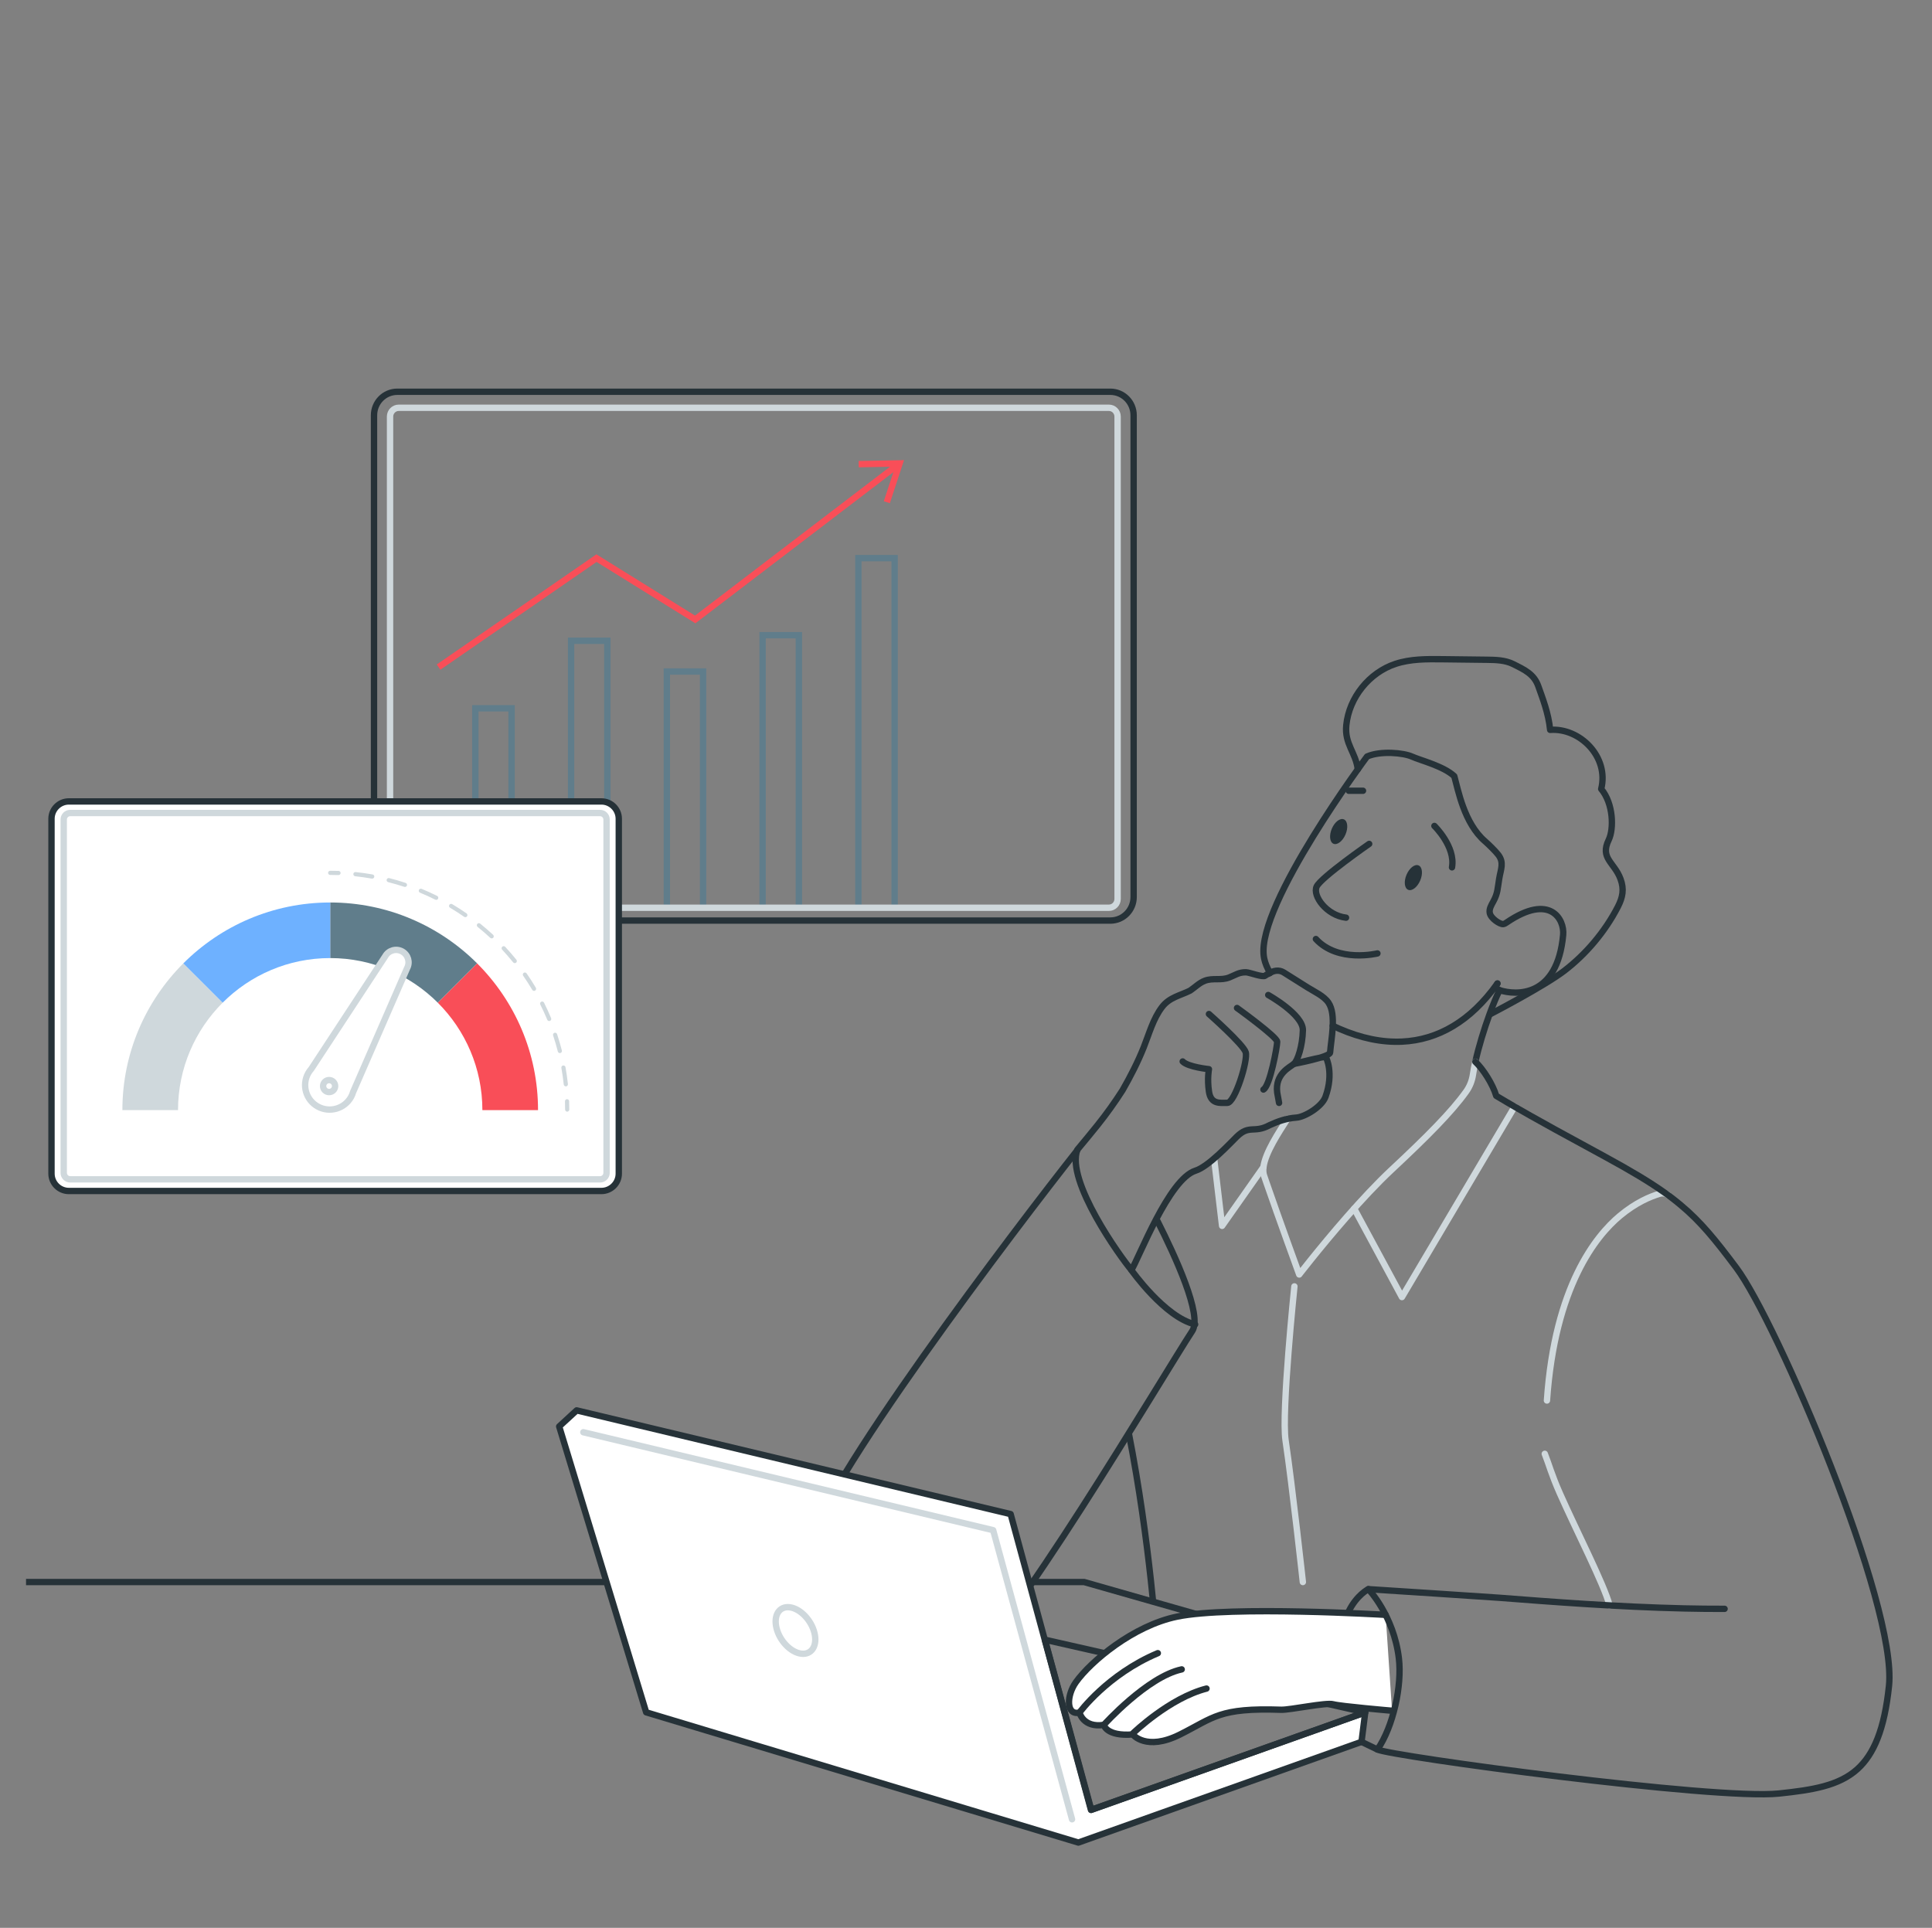 <?xml version="1.0" encoding="UTF-8"?>
<svg xmlns="http://www.w3.org/2000/svg" width="481" height="480" viewBox="0 0 481 480" fill="none">
  <rect x="0" y="0" width="481" height="480" fill="#808080" stroke="none"/>
  <g clip-path="url(#clip0_733_2160)">
    <path d="M384.594 361.974C385.639 364.591 386.249 367.077 388.339 371.799C392.507 381.215 399.368 394.522 400.732 399.714" stroke="#CFD8DC" stroke-width="1.585" stroke-linecap="round" stroke-linejoin="round"></path>
    <path d="M415.314 297.572C415.314 297.572 415.314 297.572 415.308 297.572C414.705 297.129 413.93 296.998 413.217 297.212C410.877 297.898 407.256 299.414 403.281 302.73C397.348 307.701 387.101 320.274 385.135 348.702" stroke="#CFD8DC" stroke-width="1.585" stroke-linecap="round" stroke-linejoin="round"></path>
    <path d="M367.313 264.367C368.129 260.684 369.48 256.239 370.885 252.404C371.716 250.14 372.567 248.09 373.336 246.54" stroke="#263238" stroke-width="1.585" stroke-linecap="round" stroke-linejoin="round"></path>
    <path d="M320.517 278.581C318.371 281.932 315.027 286.952 314.556 290.573C314.452 291.362 314.486 292.089 314.701 292.712C314.874 293.231 315.061 293.771 315.255 294.332C318.336 303.257 323.466 317.325 323.466 317.325C323.466 317.325 323.563 317.2 323.743 316.958C324.193 316.39 325.135 315.186 326.436 313.566C330.791 308.151 339.176 298.057 346.424 291.286C355.21 283.082 361.358 276.913 365.028 271.776C365.928 270.515 366.496 269.062 366.717 267.531C366.856 266.576 367.056 265.51 367.312 264.367" stroke="#CFD8DC" stroke-width="1.585" stroke-linecap="round" stroke-linejoin="round"></path>
    <path d="M377.088 275.542L349.034 322.947L337.14 300.909" stroke="#CFD8DC" stroke-width="1.585" stroke-linecap="round" stroke-linejoin="round"></path>
    <path d="M314.557 290.573L304.261 305.216L302.323 288.904" stroke="#CFD8DC" stroke-width="1.585" stroke-linecap="round" stroke-linejoin="round"></path>
    <path d="M322.26 320.288C322.26 320.288 319.02 351.589 320.052 358.575C321.769 370.179 324.365 393.898 324.365 393.898" stroke="#CFD8DC" stroke-width="1.585" stroke-linecap="round" stroke-linejoin="round"></path>
    <path d="M367.312 264.367C369.223 266.14 371.688 270.017 372.504 272.842C373.342 273.34 374.187 273.846 375.045 274.351C382.848 278.948 391.309 283.476 399.61 288.004C405.945 291.459 410.59 294.221 414.371 296.901C414.682 297.129 414.994 297.337 415.298 297.565C415.305 297.565 415.305 297.572 415.312 297.572C416.012 298.085 416.676 298.597 417.32 299.116C417.715 299.435 418.109 299.753 418.483 300.072C423.399 304.177 427.048 308.664 432.282 315.656C442.341 329.06 472.41 399.573 470.292 419.762C469.156 430.584 466.532 436.78 462.406 440.498C457.795 444.631 451.308 445.67 442.91 446.556C426.993 448.232 346.278 437.274 342.927 435.598" stroke="#263238" stroke-width="1.585" stroke-linecap="round" stroke-linejoin="round"></path>
    <path d="M281.032 356.851C283.684 370.352 285.428 383.513 286.508 393.345C286.723 395.304 286.91 397.132 287.076 398.8" stroke="#263238" stroke-width="1.585" stroke-miterlimit="10"></path>
    <path d="M340.672 395.671C342.97 395.816 370.581 397.609 373.281 397.817C386.055 398.807 402.754 400.095 419.302 400.469C422.673 400.545 426.038 400.58 429.361 400.573" stroke="#263238" stroke-width="1.585" stroke-linecap="round" stroke-linejoin="round"></path>
    <path d="M338.042 191.546C337.544 187.351 334.698 185.239 335.183 180.531C335.882 173.677 340.888 167.453 347.431 165.293C351.19 164.053 355.233 164.088 359.194 164.136C362.849 164.178 366.505 164.226 370.16 164.268C372.39 164.296 374.709 164.344 376.703 165.334C379.569 166.767 381.916 167.827 382.983 170.845C384.049 173.864 385.503 177.519 385.932 181.722C393.326 181.175 400.644 188.431 398.643 196.441C401.711 200.111 401.821 206.418 400.513 209.111C398.276 213.715 401.897 214.678 403.448 218.839C404.397 221.386 404.009 223.394 402.791 225.776C399.613 231.952 394.842 237.594 389.428 241.728C384.43 245.542 371.102 252.466 371.102 252.466" stroke="#263238" stroke-width="1.585" stroke-linecap="round" stroke-linejoin="round"></path>
    <path d="M372.775 244.919C366.115 254.273 357.994 258.939 349.042 259.348C344.071 259.576 338.837 258.489 333.457 256.149C332.91 255.914 332.356 255.665 331.802 255.395" stroke="#263238" stroke-width="1.585" stroke-linecap="round" stroke-linejoin="round"></path>
    <path d="M372.823 244.85C372.823 244.85 372.789 244.899 372.775 244.919C372.616 245.182 372.11 246.145 373.336 246.539C377.441 247.841 387.73 248.464 389.17 232.762C389.523 228.954 385.985 222.273 375.115 229.674C374.845 229.854 374.575 230.041 374.257 230.082C373.467 230.186 371.169 228.705 370.899 227.327C370.698 226.33 371.279 225.367 371.771 224.474C372.92 222.411 372.851 221.123 373.246 218.797C373.654 216.367 374.506 214.781 373.017 212.822C372.366 211.964 370.559 210.191 369.749 209.492C364.494 204.978 363.034 196.69 362.064 193.256C359.399 190.743 353.638 189.331 351.548 188.382C349.464 187.434 343.724 186.88 340.352 188.355C340.352 188.355 312.949 225.125 314.632 238.017C314.659 238.217 314.687 238.418 314.729 238.612C314.978 239.817 315.49 241.035 316.203 242.24" stroke="#263238" stroke-width="1.585" stroke-linecap="round" stroke-linejoin="round"></path>
    <path d="M268.141 286.488C253.907 304.468 202.597 371.84 201.316 386.013C199.495 406.104 220.695 421.468 239.852 414.496C249.067 411.145 290.172 341.474 296.832 331.393C299.394 327.516 292.63 312.845 288.129 303.935" stroke="#263238" stroke-width="1.585" stroke-linecap="round" stroke-linejoin="round"></path>
    <path d="M281.67 316.224C283.539 313.289 290.996 293.55 297.649 291.473C300.875 290.469 306.331 284.563 307.903 283.026C311.06 279.938 312.195 282.251 316.058 280.16C318.156 279.191 320.275 278.429 322.753 278.263C324.824 278.117 329.095 275.583 329.995 273.091C332.142 267.171 330.182 263.294 330.072 263.197C329.933 262.879 322.13 264.887 322.13 264.887C322.13 264.887 331.055 263.225 331.145 262.069C331.401 258.718 332.751 252.639 330.743 249.648C329.622 247.98 327.212 246.9 325.585 245.882C323.591 244.622 321.597 243.369 319.596 242.115C318.426 241.382 316.986 241.631 315.948 242.406C315.615 242.51 315.297 242.669 315.006 242.919C314.431 243.417 311.067 242.102 310.229 242.081C308.47 242.039 307.556 242.773 306.047 243.369C303.991 244.192 301.99 243.417 299.961 244.186C298.556 244.719 297.524 245.819 296.292 246.643C293.834 247.883 291.182 248.291 289.313 250.728C287.091 253.629 286.08 257.423 284.744 260.774C283.269 264.457 281.455 267.995 279.482 271.436C277.578 274.406 275.522 277.294 273.292 280.084C271.624 282.161 269.934 284.203 268.231 286.246C265.254 293.993 279.053 313.143 281.683 316.217L281.67 316.224Z" stroke="#263238" stroke-width="1.585" stroke-linecap="round" stroke-linejoin="round"></path>
    <path d="M-22.172 393.898H151.005H201.788H250.786H256.207H257.107H269.901L287.079 398.8L305.273 403.993" stroke="#263238" stroke-width="1.585" stroke-linecap="round" stroke-linejoin="round"></path>
    <path d="M266.902 452.969L266.217 450.47L256.531 414.973L254.343 406.935L247.26 380.986L145.229 356.602" stroke="#263238" stroke-width="1.585" stroke-linecap="round" stroke-linejoin="round"></path>
    <path d="M268.472 458.764L338.967 433.687L339.895 426.355L326.955 430.96L271.692 450.615L271.615 450.643L262.283 416.282L260.102 408.244L251.613 376.984L143.566 351.16L139.218 355.162L160.875 426.335L268.472 458.764Z" fill="white" stroke="#263238" stroke-width="1.585" stroke-linecap="round" stroke-linejoin="round"></path>
    <path d="M260.143 408.258L262.331 416.289L271.692 450.615L326.955 430.96L339.895 426.355L260.143 408.258Z" stroke="#263238" stroke-width="1.585" stroke-linecap="round" stroke-linejoin="round"></path>
    <path d="M193.323 405.364C194.105 408.548 196.854 411.401 199.464 411.733C202.074 412.066 203.556 409.746 202.766 406.554C201.984 403.37 199.235 400.517 196.625 400.185C194.015 399.853 192.533 402.172 193.323 405.364Z" stroke="#CFD8DC" stroke-width="1.585" stroke-linecap="round" stroke-linejoin="round"></path>
    <path d="M145.229 356.602L247.26 380.986L254.343 406.935L256.531 414.973L266.217 450.47L266.902 452.969" stroke="#CFD8DC" stroke-width="1.585" stroke-linecap="round" stroke-linejoin="round"></path>
    <path d="M300.983 252.473C300.983 252.473 309.519 260.006 310.136 261.993C310.752 263.98 307.442 274.593 305.559 274.593C303.676 274.593 301.447 274.981 300.983 271.748C300.519 268.515 300.983 266.209 300.983 266.209C300.983 266.209 295.749 265.669 294.447 264.284" stroke="#263238" stroke-width="1.585" stroke-linecap="round" stroke-linejoin="round"></path>
    <path d="M307.977 250.97C307.977 250.97 317.975 258.171 317.975 259.376C317.975 260.58 316.188 270.37 314.554 271.277" stroke="#263238" stroke-width="1.585" stroke-linecap="round" stroke-linejoin="round"></path>
    <path d="M315.744 247.737C315.744 247.737 324.454 252.583 324.371 256.509C324.287 260.435 323.055 264.125 322.134 264.893C321.213 265.662 317.364 267.358 317.98 272.045L318.444 274.6" stroke="#263238" stroke-width="1.585" stroke-linecap="round" stroke-linejoin="round"></path>
    <path d="M281.671 316.224C281.671 316.224 289.966 327.98 297.547 329.746" stroke="#263238" stroke-width="1.585" stroke-linecap="round" stroke-linejoin="round"></path>
    <path d="M344.971 402.068C344.971 402.068 306.456 399.756 293.066 402.511C282.078 404.768 271.52 413.7 267.864 418.83C265.483 422.167 265.393 427.166 268.744 426.404C268.744 426.404 269.692 430.254 274.802 429.464C274.802 429.464 275.397 432.372 282.002 431.846C282.002 431.846 285.305 436.097 293.765 431.867C302.226 427.637 303.458 425.172 318.966 425.698C321.147 425.774 330.155 423.829 331.92 424.334C333.686 424.839 346.57 425.94 346.57 425.94" fill="white"></path>
    <path d="M344.971 402.068C344.971 402.068 306.456 399.756 293.066 402.511C282.078 404.768 271.52 413.7 267.864 418.83C265.483 422.167 265.393 427.166 268.744 426.404C268.744 426.404 269.692 430.254 274.802 429.464C274.802 429.464 275.397 432.372 282.002 431.846C282.002 431.846 285.305 436.097 293.765 431.867C302.226 427.637 303.458 425.172 318.966 425.698C321.147 425.774 330.155 423.829 331.92 424.334C333.686 424.839 346.57 425.94 346.57 425.94" stroke="#263238" stroke-width="1.585" stroke-linecap="round" stroke-linejoin="round"></path>
    <path d="M268.743 426.411C268.743 426.411 275.673 416.898 288.26 411.609" stroke="#263238" stroke-width="1.585" stroke-linecap="round" stroke-linejoin="round"></path>
    <path d="M274.804 429.478C274.804 429.478 285.576 417.494 294.203 415.645" stroke="#263238" stroke-width="1.585" stroke-linecap="round" stroke-linejoin="round"></path>
    <path d="M282.161 431.479C282.161 431.479 291.127 422.797 300.377 420.422" stroke="#263238" stroke-width="1.585" stroke-linecap="round" stroke-linejoin="round"></path>
    <path d="M338.972 433.688L342.933 435.598C346.879 429.893 349.088 419.681 348.271 412.889C346.99 402.2 340.676 395.671 340.676 395.671C340.676 395.671 337.809 397.097 335.808 401.147" stroke="#263238" stroke-width="1.585" stroke-linecap="round" stroke-linejoin="round"></path>
    <path d="M331.985 210.079C331.046 209.678 330.866 207.993 331.582 206.316C332.299 204.639 333.64 203.604 334.579 204.005C335.518 204.406 335.698 206.091 334.982 207.768C334.266 209.446 332.924 210.48 331.985 210.079Z" fill="#263238"></path>
    <path d="M350.582 221.545C349.644 221.144 349.463 219.459 350.18 217.782C350.896 216.104 352.238 215.07 353.177 215.471C354.116 215.872 354.296 217.557 353.58 219.234C352.863 220.911 351.521 221.946 350.582 221.545Z" fill="#263238"></path>
    <path d="M340.879 210.115C340.879 210.115 328.881 218.444 327.8 220.736C326.72 223.027 330.286 227.936 335.119 228.483" stroke="#263238" stroke-width="1.585" stroke-linecap="round" stroke-linejoin="round"></path>
    <path d="M342.93 237.387C342.93 237.387 333.112 239.803 327.608 233.8" stroke="#263238" stroke-width="1.585" stroke-linecap="round" stroke-linejoin="round"></path>
    <path d="M357.114 205.643C357.114 205.643 362.417 210.794 361.496 215.952" stroke="#263238" stroke-width="1.585" stroke-linecap="round" stroke-linejoin="round"></path>
    <path d="M339.342 196.885H335.804" stroke="#263238" stroke-width="1.585" stroke-linecap="round" stroke-linejoin="round"></path>
    <path d="M118.34 225.4V176.348H127.365V225.4" stroke="#607D8B" stroke-width="1.585" stroke-miterlimit="10"></path>
    <path d="M142.182 225.4V159.544H151.206V225.4" stroke="#607D8B" stroke-width="1.585" stroke-miterlimit="10"></path>
    <path d="M166.023 225.4V167.196H175.048V225.4" stroke="#607D8B" stroke-width="1.585" stroke-miterlimit="10"></path>
    <path d="M189.863 225.4V158.148H198.888V225.4" stroke="#607D8B" stroke-width="1.585" stroke-miterlimit="10"></path>
    <path d="M213.705 225.4V138.966H222.73V225.4" stroke="#607D8B" stroke-width="1.585" stroke-miterlimit="10"></path>
    <path d="M109.186 166.098L148.508 138.966L173.081 154.233L223.971 115.378" stroke="#F94E58" stroke-width="1.585" stroke-miterlimit="10"></path>
    <path d="M276.444 97.541H98.906C95.709 97.541 93.117 100.166 93.117 103.404V223.342C93.117 226.579 95.709 229.204 98.906 229.204H276.444C279.642 229.204 282.234 226.579 282.234 223.342V103.404C282.234 100.166 279.642 97.541 276.444 97.541Z" stroke="#263238" stroke-width="1.585" stroke-linecap="round" stroke-linejoin="round"></path>
    <path d="M276.086 101.531H99.266C98.074 101.531 97.107 102.514 97.107 103.727V223.817C97.107 225.029 98.074 226.012 99.266 226.012H276.086C277.278 226.012 278.244 225.029 278.244 223.817V103.727C278.244 102.514 277.278 101.531 276.086 101.531Z" stroke="#CFD8DC" stroke-width="1.585" stroke-linecap="round" stroke-linejoin="round"></path>
    <path d="M220.789 125.042L223.97 115.378L213.789 115.561" stroke="#F94E58" stroke-width="1.585" stroke-miterlimit="10"></path>
    <path d="M149.732 199.541H17.143C14.767 199.541 12.82 201.478 12.82 203.859V292.217C12.82 294.591 14.76 296.535 17.143 296.535H149.732C152.102 296.535 154.055 294.598 154.055 292.217V203.859C154.055 201.485 152.108 199.541 149.732 199.541Z" fill="white" stroke="#263238" stroke-width="1.585" stroke-linecap="round" stroke-linejoin="round"></path>
    <path d="M149.406 202.426H17.474C16.588 202.426 15.867 203.153 15.867 204.032V292.03C15.867 292.909 16.595 293.636 17.474 293.636H149.406C150.286 293.636 151.013 292.909 151.013 292.03V204.032C151.013 203.153 150.286 202.426 149.406 202.426Z" fill="white" stroke="#CFD8DC" stroke-width="1.585" stroke-linecap="round" stroke-linejoin="round"></path>
    <path d="M118.781 239.858L113.898 244.737L108.986 249.644C115.851 256.495 120.097 265.962 120.097 276.398H133.951C133.951 262.142 128.146 249.222 118.781 239.858Z" fill="#F94E58"></path>
    <path d="M82.207 224.703V238.543C92.653 238.543 102.122 242.793 108.987 249.644L113.898 244.737L118.782 239.858C109.409 230.502 96.47 224.703 82.207 224.703Z" fill="#607D8B"></path>
    <path d="M50.522 244.744L45.639 239.865C36.274 249.228 30.469 262.149 30.469 276.398H44.323C44.323 265.969 48.569 256.502 55.434 249.651L50.522 244.744Z" fill="#CFD8DC"></path>
    <path d="M45.641 239.865L50.524 244.744L55.435 249.651C62.286 242.793 71.755 238.543 82.208 238.543V224.703C67.939 224.703 54.999 230.502 45.641 239.865Z" fill="#6EB1FF"></path>
    <path d="M87.922 271.865L101.333 241.097C102.157 239.595 101.61 237.713 100.114 236.889C98.617 236.066 96.726 236.613 95.902 238.107L77.504 266.135C77.213 266.467 76.943 266.834 76.721 267.235C75.093 270.183 76.174 273.892 79.125 275.512C82.076 277.138 85.789 276.058 87.409 273.11C87.631 272.709 87.797 272.287 87.922 271.858V271.865Z" fill="white" stroke="#CFD8DC" stroke-width="1.585" stroke-linecap="round" stroke-linejoin="round"></path>
    <path d="M81.938 271.906C82.764 271.906 83.434 271.237 83.434 270.411C83.434 269.586 82.764 268.917 81.938 268.917C81.111 268.917 80.441 269.586 80.441 270.411C80.441 271.237 81.111 271.906 81.938 271.906Z" fill="white" stroke="#CFD8DC" stroke-width="1.585" stroke-linecap="round" stroke-linejoin="round"></path>
    <path d="M84.286 217.879H84.265C83.58 217.858 82.894 217.844 82.201 217.844C81.917 217.844 81.682 217.609 81.682 217.325C81.682 217.042 81.917 216.806 82.201 216.806C82.901 216.806 83.6 216.82 84.3 216.841C84.584 216.848 84.813 217.09 84.799 217.381C84.792 217.665 84.556 217.879 84.279 217.879H84.286Z" fill="#CFD8DC"></path>
    <path d="M140.873 270.487C140.61 270.487 140.388 270.286 140.353 270.023C140.208 268.646 140.007 267.262 139.764 265.892C139.716 265.608 139.903 265.338 140.187 265.29C140.471 265.242 140.741 265.428 140.79 265.712C141.039 267.103 141.24 268.515 141.392 269.913C141.42 270.196 141.219 270.453 140.928 270.487C140.907 270.487 140.894 270.487 140.873 270.487ZM139.39 262.204C139.162 262.204 138.947 262.044 138.885 261.816C138.538 260.473 138.144 259.124 137.707 257.809C137.617 257.539 137.763 257.242 138.033 257.152C138.31 257.062 138.601 257.207 138.691 257.477C139.134 258.813 139.536 260.183 139.889 261.553C139.958 261.83 139.792 262.114 139.515 262.183C139.473 262.197 139.432 262.197 139.383 262.197L139.39 262.204ZM136.73 254.224C136.53 254.224 136.336 254.107 136.252 253.906C135.719 252.633 135.137 251.353 134.514 250.114C134.382 249.858 134.486 249.546 134.742 249.415C134.999 249.283 135.31 249.387 135.442 249.643C136.072 250.903 136.668 252.204 137.208 253.505C137.319 253.768 137.195 254.072 136.924 254.183C136.862 254.211 136.793 254.224 136.723 254.224H136.73ZM132.962 246.709C132.782 246.709 132.609 246.619 132.512 246.453C131.805 245.263 131.043 244.086 130.254 242.944C130.087 242.709 130.15 242.384 130.385 242.225C130.621 242.059 130.946 242.121 131.106 242.356C131.916 243.519 132.685 244.716 133.405 245.927C133.551 246.176 133.468 246.494 133.225 246.64C133.142 246.688 133.052 246.716 132.962 246.716V246.709ZM128.155 239.803C128.002 239.803 127.85 239.733 127.753 239.609C126.88 238.529 125.959 237.47 125.017 236.453C124.823 236.246 124.83 235.913 125.045 235.72C125.252 235.526 125.585 235.533 125.779 235.747C126.735 236.778 127.677 237.858 128.563 238.958C128.744 239.18 128.709 239.505 128.487 239.685C128.39 239.761 128.279 239.803 128.162 239.803H128.155ZM122.412 233.643C122.288 233.643 122.156 233.595 122.059 233.505C121.041 232.557 119.981 231.637 118.9 230.772C118.679 230.592 118.644 230.266 118.824 230.045C119.004 229.823 119.33 229.789 119.551 229.969C120.646 230.855 121.727 231.789 122.766 232.751C122.973 232.945 122.987 233.277 122.793 233.484C122.689 233.595 122.551 233.65 122.412 233.65V233.643ZM115.852 228.356C115.749 228.356 115.645 228.329 115.555 228.266C114.419 227.477 113.241 226.716 112.043 226.01C111.793 225.865 111.717 225.547 111.862 225.298C112.008 225.048 112.327 224.972 112.576 225.118C113.795 225.837 115 226.612 116.15 227.415C116.386 227.581 116.441 227.9 116.282 228.135C116.178 228.28 116.019 228.356 115.852 228.356ZM108.607 224.059C108.531 224.059 108.447 224.038 108.378 224.003C107.138 223.381 105.857 222.799 104.575 222.266C104.312 222.156 104.187 221.851 104.291 221.588C104.402 221.325 104.707 221.201 104.97 221.305C106.272 221.844 107.575 222.439 108.835 223.069C109.092 223.201 109.196 223.512 109.064 223.768C108.974 223.948 108.787 224.052 108.6 224.052L108.607 224.059ZM100.821 220.834C100.765 220.834 100.71 220.827 100.655 220.806C99.345 220.37 97.995 219.976 96.644 219.637C96.367 219.568 96.201 219.284 96.27 219.007C96.339 218.73 96.63 218.564 96.9 218.633C98.272 218.979 99.643 219.381 100.98 219.824C101.25 219.914 101.403 220.211 101.313 220.481C101.243 220.696 101.036 220.834 100.821 220.834ZM92.661 218.765C92.661 218.765 92.599 218.765 92.571 218.758C91.206 218.516 89.814 218.315 88.435 218.17C88.151 218.142 87.944 217.886 87.971 217.595C87.999 217.312 88.255 217.104 88.546 217.132C89.945 217.277 91.365 217.478 92.758 217.727C93.042 217.775 93.229 218.045 93.18 218.329C93.139 218.578 92.917 218.758 92.668 218.758L92.661 218.765Z" fill="#CFD8DC"></path>
    <path d="M141.213 276.785C140.929 276.785 140.693 276.549 140.693 276.266C140.693 275.573 140.679 274.888 140.658 274.21C140.651 273.926 140.873 273.684 141.157 273.67C141.469 273.684 141.684 273.885 141.697 274.169C141.718 274.861 141.732 275.56 141.732 276.266C141.732 276.549 141.497 276.785 141.213 276.785Z" fill="#CFD8DC"></path>
  </g>
  <defs>
    <clipPath id="clip0_733_2160">
      <rect width="468.037" height="410.985" fill="white" transform="translate(6.482 69.015)"></rect>
    </clipPath>
  </defs>
</svg>
